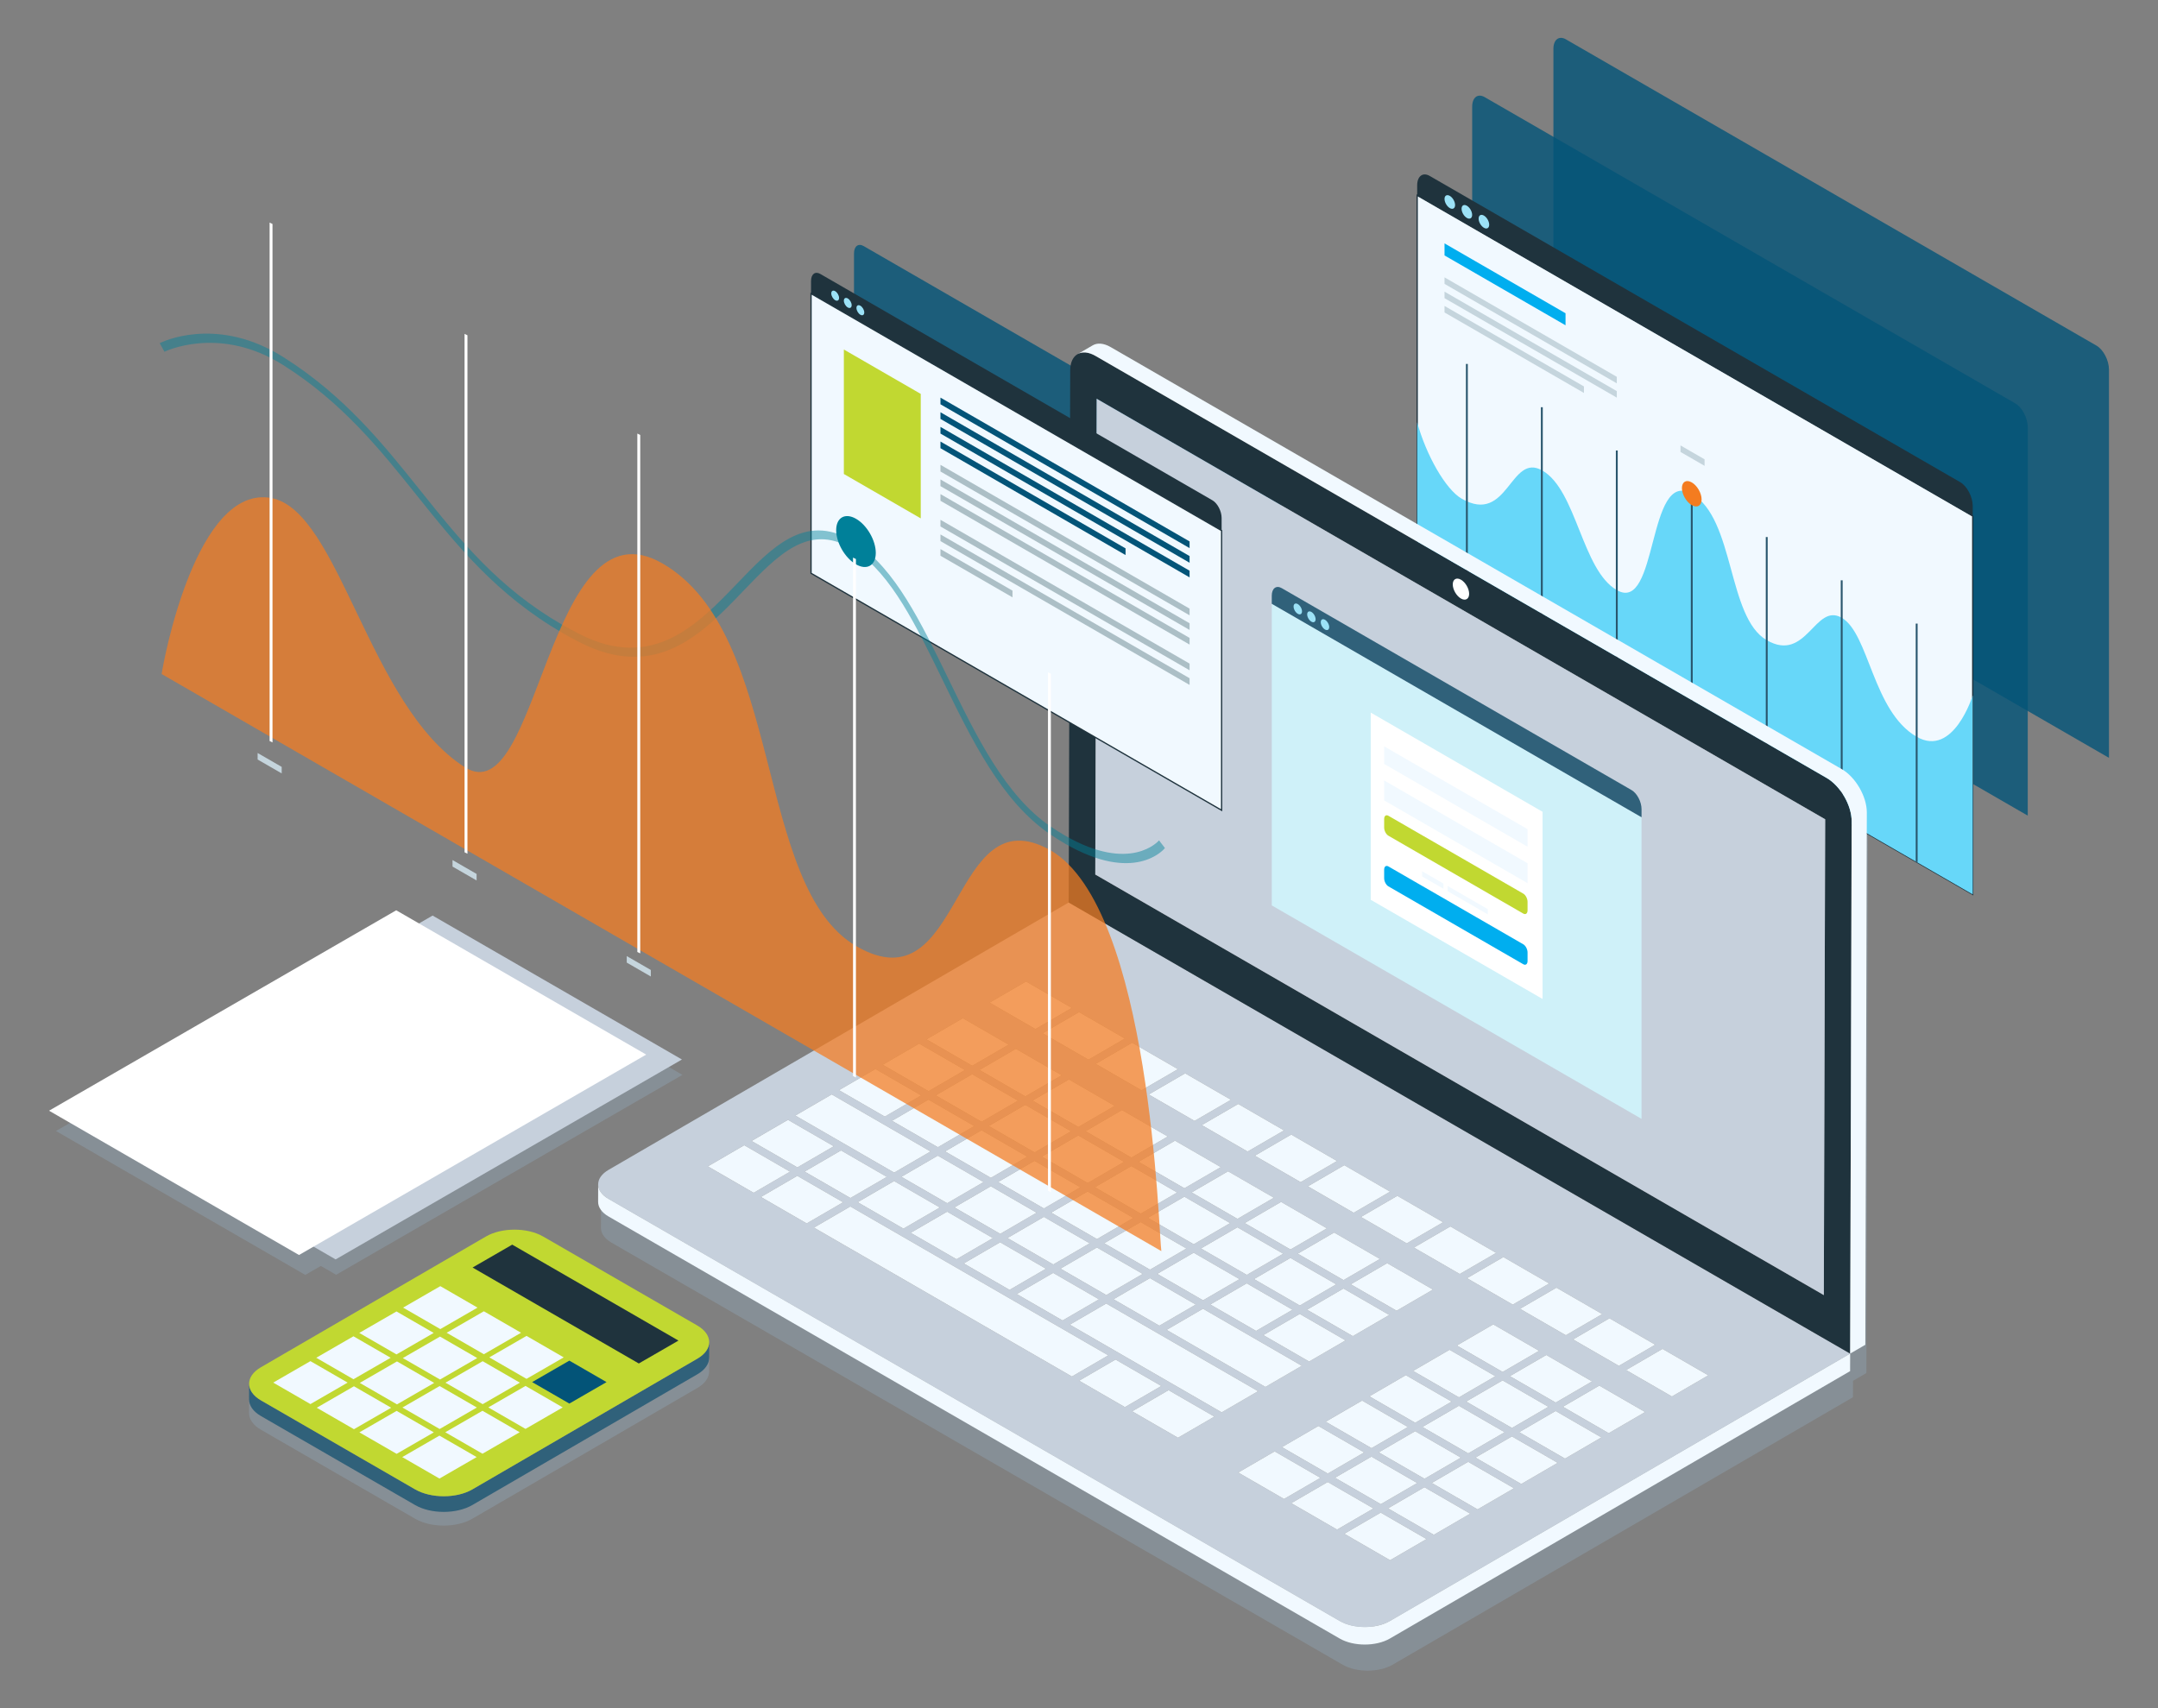 <svg xmlns="http://www.w3.org/2000/svg" viewBox="0 0 860.098 680.877"><rect x="0" y="0" width="860.098" height="680.877" fill="#808080" stroke="none"/><defs><style>      .cls-1 {        fill: #29566d;      }      .cls-2 {        fill: #67d7f9;      }      .cls-3 {        fill: #acbfc6;      }      .cls-4 {        fill: #1f333d;      }      .cls-5 {        fill: #9ce2f7;      }      .cls-6 {        fill: #30617a;      }      .cls-7 {        mix-blend-mode: screen;      }      .cls-7, .cls-8 {        opacity: .8;      }      .cls-7, .cls-8, .cls-9 {        fill: #035478;      }      .cls-10 {        fill: #f47c20;      }      .cls-11, .cls-12 {        fill: #c6d0dc;      }      .cls-13 {        isolation: isolate;      }      .cls-14 {        fill: #00aeef;      }      .cls-15 {        fill: #fff;      }      .cls-16 {        fill: #008099;      }      .cls-17 {        fill: #c5d5dd;      }      .cls-12, .cls-18 {        mix-blend-mode: multiply;      }      .cls-19 {        opacity: .73;      }      .cls-20 {        opacity: .46;      }      .cls-21 {        fill: #cff1f9;      }      .cls-22 {        fill: #f1f9ff;      }      .cls-18 {        fill: #8fa6b5;        opacity: .42;      }      .cls-23 {        fill: #c1d831;      }    </style></defs><g class="cls-13"><g id="Layer_2" data-name="Layer 2"><g><path class="cls-7" d="M803.188,160.797l-211.432-122.07c-2.758-1.593-4.994.098-4.994,3.775v154.79l221.421,127.838v-154.79c0-3.678-2.236-7.95-4.994-9.543Z"></path><path class="cls-8" d="M835.558,137.763L624.126,15.692c-2.758-1.593-4.994.098-4.994,3.775v154.791l221.421,127.838v-154.791c0-3.678-2.236-7.95-4.994-9.543Z"></path><path class="cls-7" d="M506.865,191.991l-162.647-93.904c-2.122-1.225-3.842.075-3.842,2.904v119.075l170.331,98.341v-119.075c0-2.829-1.72-6.116-3.842-7.341Z"></path><polygon class="cls-18" points="271.993 428.471 172.618 371.096 166.421 374.674 160.327 371.155 22.306 450.841 121.682 508.215 127.878 504.638 133.973 508.157 271.993 428.471"></polygon><path class="cls-18" d="M277.967,547.036l-89.699,52.127c-6.276,3.647-16.491,3.647-22.809,0l-61.418-35.46c-3.179-1.835-4.767-4.246-4.76-6.652l-.018,6.243c-.007,2.406,1.581,4.817,4.76,6.652l61.418,35.46c6.317,3.647,16.532,3.647,22.809,0l89.699-52.127c3.12-1.813,4.681-4.185,4.687-6.56l.018-6.243c-.007,2.375-1.568,4.746-4.687,6.559Z"></path><path class="cls-18" d="M744.471,335.184c.018-6.366-4.457-14.13-9.997-17.329l-8.702-5.025v230.623l-177.228,105.796-299.326-175.718-5.559,3.23c-2.744,1.595-4.114,3.684-4.112,5.776l-.002-.019-.02,6.99c-.006,2.11,1.387,4.225,4.179,5.837l291.385,168.231c5.541,3.199,14.501,3.192,20.006-.007l183.425-106.594.018-6.547,5.331-3.098.601-212.148Z"></path><g><g><polygon class="cls-22" points="786.253 356.53 564.833 228.693 564.833 77.86 786.253 205.697 786.253 356.53"></polygon><path class="cls-4" d="M786.503,356.963l-.375-.217-221.546-127.909V77.427l.375.217,221.546,127.909v151.41ZM565.083,228.548l220.921,127.549v-150.255l-220.921-127.549v150.255Z"></path></g><path class="cls-4" d="M781.259,192.197l-211.432-122.07c-2.758-1.593-4.994.098-4.994,3.776v4.039l221.421,127.837v-4.039c0-3.678-2.236-7.95-4.994-9.543Z"></path><path class="cls-5" d="M579.947,81.734c0,1.343-.943,1.888-2.107,1.216-1.163-.672-2.106-2.305-2.106-3.649s.943-1.888,2.106-1.216c1.163.672,2.107,2.305,2.107,3.649Z"></path><path class="cls-5" d="M586.742,85.657c0,1.343-.943,1.888-2.106,1.216-1.163-.672-2.107-2.305-2.107-3.649s.943-1.888,2.107-1.216c1.163.672,2.106,2.305,2.106,3.649Z"></path><path class="cls-5" d="M593.538,89.58c0,1.343-.943,1.888-2.107,1.216s-2.106-2.305-2.106-3.649.943-1.888,2.106-1.216c1.163.672,2.107,2.305,2.107,3.649Z"></path><path class="cls-2" d="M564.833,228.693l221.421,127.837v-79.325s-7.674,24.955-22.342,16.486c-17.533-10.123-18.918-41.108-29.879-47.436-10.68-6.166-13.969,18.122-29.879,8.936-15.771-9.106-12.655-48.419-29.879-58.364-17.84-10.3-13.317,47.964-29.879,38.402-13.917-8.035-15.976-39.756-29.653-47.652-12.869-7.43-13.629,21.916-32.212,11.187-6.347-3.665-14.123-17.349-17.697-30.407v60.335Z"></path><polygon class="cls-14" points="623.964 129.667 575.734 101.822 575.734 97.025 623.964 124.87 623.964 129.667"></polygon><polygon class="cls-17" points="644.394 152.806 575.734 113.165 575.734 110.566 644.394 150.207 644.394 152.806"></polygon><polygon class="cls-17" points="644.394 158.503 575.734 118.862 575.734 116.263 644.394 155.904 644.394 158.503"></polygon><polygon class="cls-17" points="631.303 156.642 575.734 124.559 575.734 121.961 631.303 154.043 631.303 156.642"></polygon><polygon class="cls-17" points="679.379 185.698 669.786 180.16 669.786 177.561 679.379 183.099 679.379 185.698"></polygon><rect class="cls-1" x="584.264" y="145.075" width=".744" height="95.051"></rect><rect class="cls-1" x="614.144" y="162.326" width=".744" height="95.051"></rect><rect class="cls-1" x="644.022" y="179.577" width=".744" height="95.05"></rect><rect class="cls-1" x="673.902" y="196.827" width=".744" height="95.051"></rect><rect class="cls-1" x="703.78" y="214.078" width=".745" height="95.051"></rect><rect class="cls-1" x="733.66" y="231.329" width=".744" height="95.051"></rect><rect class="cls-1" x="763.539" y="248.58" width=".744" height="95.051"></rect><path class="cls-10" d="M670.349,194.562c0-2.502,1.757-3.517,3.924-2.265,2.167,1.251,3.924,4.294,3.924,6.797s-1.757,3.517-3.924,2.265c-2.167-1.251-3.924-4.294-3.924-6.797Z"></path></g><path class="cls-11" d="M425.945,359.757l311.456,179.819-183.425,106.595c-5.505,3.199-14.465,3.205-20.006.006l-291.385-168.231c-5.552-3.205-5.57-8.396-.066-11.594l183.425-106.595ZM427.216,548.713l14.501-8.427-102.808-59.356-14.501,8.427,102.808,59.356h0ZM486.921,562.994l14.501-8.427-60.531-34.947-14.501,8.427,60.531,34.947h0ZM504.348,552.866l14.501-8.427-39.386-22.74-14.501,8.427,39.386,22.74h0ZM356.373,467.432l14.501-8.427-39.386-22.74-14.501,8.427,39.386,22.74h0ZM433.469,474.955l-14.512,8.433,18.254,10.539,14.512-8.433-18.254-10.539h0ZM493.174,489.236l-14.512,8.433,18.254,10.539,14.512-8.433-18.254-10.539h0ZM475.746,499.363l-14.512,8.433,18.254,10.539,14.512-8.433-18.254-10.539h0ZM450.897,464.827l-14.512,8.433,18.254,10.539,14.512-8.433-18.254-10.539h0ZM539.193,532.617l14.512-8.433-18.253-10.539-14.512,8.433,18.253,10.539h0ZM521.765,542.744l14.512-8.433-18.253-10.539-14.512,8.433,18.253,10.539h0ZM472.03,477.028l-14.512,8.433,18.253,10.539,14.512-8.433-18.253-10.539h0ZM454.603,487.156l-14.512,8.433,18.253,10.539,14.512-8.433-18.253-10.539h0ZM623.747,581.434l14.512-8.433-18.253-10.539-14.512,8.433,18.253,10.539h0ZM412.325,462.747l-14.512,8.433,18.253,10.539,14.512-8.433-18.253-10.539h0ZM606.32,591.562l14.512-8.433-18.253-10.539-14.512,8.433,18.253,10.539h0ZM429.753,452.619l-14.512,8.433,18.253,10.539,14.512-8.433-18.253-10.539h0ZM373.789,457.31l14.512-8.433-18.253-10.538-14.512,8.433,18.253,10.538h0ZM564.042,567.153l14.512-8.433-18.253-10.538-14.512,8.433,18.253,10.538h0ZM581.47,557.025l14.512-8.433-18.253-10.538-14.512,8.433,18.253,10.538h0ZM391.217,447.182l14.512-8.433-18.253-10.538-14.512,8.433,18.253,10.538h0ZM585.176,579.354l14.512-8.433-18.243-10.532-14.512,8.433,18.242,10.532h0ZM602.603,569.226l14.512-8.433-18.242-10.532-14.512,8.433,18.242,10.532h0ZM348.915,426.137l-14.512,8.433,18.242,10.532,14.512-8.433-18.242-10.532h0ZM408.62,440.418l-14.512,8.433,18.242,10.532,14.512-8.433-18.242-10.532h0ZM366.343,416.01l-14.512,8.433,18.242,10.532,14.512-8.433-18.242-10.532h0ZM391.192,450.546l-14.512,8.433,18.242,10.532,14.512-8.433-18.242-10.532h0ZM496.891,511.571l-14.512,8.433,18.242,10.532,14.512-8.433-18.242-10.532h0ZM514.318,501.443l-14.512,8.433,18.242,10.532,14.512-8.433-18.242-10.532h0ZM468.314,454.705l-14.501,8.427,18.254,10.539,14.501-8.427-18.254-10.539h0ZM510.591,479.114l-14.501,8.427,18.254,10.539,14.501-8.427-18.254-10.539h0ZM556.62,522.489l14.501-8.427-18.253-10.539-14.502,8.427,18.253,10.539h0ZM489.447,466.907l-14.501,8.427,18.253,10.539,14.501-8.427-18.253-10.539h0ZM447.17,442.498l-14.501,8.427,18.253,10.539,14.501-8.427-18.253-10.539h0ZM641.175,571.306l14.501-8.427-18.253-10.539-14.501,8.427,18.253,10.539h0ZM398.614,495.21l-14.501,8.427,18.254,10.539,14.501-8.427-18.254-10.539h0ZM493.498,440.07l-14.501,8.427,18.254,10.539,14.501-8.427-18.254-10.539h0ZM458.319,509.491l-14.501,8.427,18.254,10.539,14.501-8.427-18.254-10.539h0ZM535.775,464.479l-14.501,8.427,18.254,10.539,14.501-8.427-18.254-10.539h0ZM416.042,485.082l-14.501,8.427,18.254,10.539,14.501-8.427-18.254-10.539h0ZM408.644,437.055l14.501-8.427-18.253-10.538-14.502,8.427,18.253,10.538h0ZM598.897,546.897l14.501-8.427-18.253-10.538-14.501,8.427,18.253,10.538h0ZM469.493,573.121l14.501-8.427-18.253-10.539-14.501,8.427,18.253,10.539h0ZM581.804,507.853l14.501-8.427-18.253-10.539-14.501,8.427,18.253,10.539h0ZM571.475,611.811l14.501-8.427-18.253-10.539-14.501,8.427,18.253,10.539h0ZM419.747,507.411l-14.501,8.427,18.253,10.539,14.501-8.427-18.254-10.539h0ZM377.47,483.003l-14.501,8.427,18.254,10.539,14.501-8.427-18.253-10.539h0ZM588.903,601.683l14.501-8.427-18.253-10.539-14.501,8.427,18.253,10.539h0ZM394.897,472.875l-14.501,8.427,18.253,10.539,14.501-8.427-18.253-10.539h0ZM472.354,427.862l-14.501,8.427,18.253,10.539,14.501-8.427-18.253-10.539h0ZM514.631,452.271l-14.501,8.427,18.253,10.539,14.501-8.427-18.253-10.539h0ZM437.175,497.284l-14.501,8.427,18.253,10.539,14.501-8.427-18.253-10.539h0ZM554.048,621.939l14.501-8.427-18.253-10.539-14.501,8.427,18.253,10.539h0ZM666.359,556.671l14.501-8.427-18.253-10.539-14.501,8.427,18.253,10.539h0ZM338.945,477.56l14.501-8.427-18.253-10.538-14.501,8.427,18.253,10.538h0ZM529.198,587.402l14.501-8.427-18.253-10.538-14.501,8.427,18.253,10.538h0ZM511.77,597.53l14.501-8.427-18.253-10.538-14.501,8.427,18.253,10.538h0ZM433.829,422.419l14.501-8.427-18.253-10.538-14.501,8.427,18.253,10.538h0ZM321.517,487.687l14.501-8.427-18.253-10.538-14.501,8.427,18.253,10.538h0ZM546.625,577.275l14.501-8.427-18.253-10.538-14.501,8.427,18.253,10.538h0ZM624.081,532.262l14.501-8.427-18.253-10.538-14.501,8.427,18.253,10.538h0ZM620.031,559.099l14.501-8.427-18.243-10.532-14.501,8.427,18.243,10.532h0ZM426.037,430.297l-14.502,8.427,18.242,10.532,14.501-8.427-18.242-10.532h0ZM531.735,491.322l-14.501,8.427,18.242,10.532,14.501-8.427-18.242-10.532h0ZM383.76,405.888l-14.501,8.427,18.242,10.532,14.501-8.427-18.242-10.532h0ZM550.331,599.604l14.501-8.427-18.242-10.532-14.501,8.427,18.243,10.532h0ZM567.759,589.476l14.501-8.427-18.243-10.532-14.501,8.427,18.242,10.532h0ZM532.904,609.731l14.501-8.427-18.242-10.532-14.501,8.427,18.243,10.532h0ZM645.215,544.463l14.501-8.427-18.243-10.532-14.501,8.427,18.242,10.532h0ZM317.801,465.352l14.501-8.427-18.242-10.532-14.501,8.427,18.242,10.532h0ZM356.337,470.802l-14.501,8.427,18.242,10.532,14.501-8.427-18.242-10.532h0ZM373.765,460.674l-14.501,8.427,18.242,10.532,14.501-8.427-18.242-10.532h0ZM300.374,475.48l14.501-8.427-18.242-10.532-14.501,8.427,18.242,10.532h0ZM451.221,415.662l-14.501,8.427,18.242,10.532,14.501-8.427-18.242-10.532h0ZM602.938,520.055l14.501-8.427-18.242-10.532-14.501,8.427,18.242,10.532h0ZM556.919,476.686l-14.501,8.427,18.242,10.532,14.501-8.427-18.242-10.532h0ZM448.349,560.914l14.501-8.427-18.242-10.532-14.501,8.427,18.242,10.532h0ZM408.944,391.253l-14.501,8.427,18.242,10.532,14.501-8.427-18.242-10.532h0Z"></path><path class="cls-22" d="M553.977,646.171c-5.505,3.199-14.465,3.205-20.006.006h0l-291.385-168.231c-2.792-1.612-4.185-3.726-4.179-5.837l-.02,6.99c-.006,2.11,1.387,4.225,4.179,5.837l291.385,168.231h0c5.541,3.199,14.501,3.192,20.006-.006l183.425-106.595.02-6.99-183.425,106.595Z"></path><g class="cls-13"><path class="cls-4" d="M728.006,310.099c5.541,3.199,10.015,10.962,9.997,17.329l-.602,212.148-311.456-179.819.602-212.148c.018-6.366,4.522-8.946,10.074-5.74l291.385,168.231ZM726.906,516.25l.538-189.663-290.367-167.643-.538,189.663,290.367,167.643h0ZM582.292,231.58c-1.566-.904-2.84-.178-2.845,1.621-.005,1.799,1.261,3.992,2.827,4.896,1.566.904,2.84.178,2.845-1.621.005-1.799-1.261-3.992-2.827-4.896h0Z"></path><polygon class="cls-11" points="727.444 326.587 726.906 516.25 436.539 348.607 437.077 158.943 727.444 326.587"></polygon><path class="cls-22" d="M734.05,306.587l-291.385-168.231c-2.792-1.612-5.32-1.761-7.144-.7l-6.044,3.512c1.825-1.06,4.352-.912,7.144.701l291.385,168.231c5.541,3.199,10.015,10.962,9.997,17.329l-.601,212.148,6.044-3.512.602-212.148c.018-6.366-4.457-14.13-9.997-17.329Z"></path></g><g><g><path class="cls-4" d="M483.201,199.415l-156.257-90.215c-2.039-1.177-3.691.072-3.691,2.79v5.053l163.64,94.477v-5.053c0-2.718-1.652-5.875-3.691-7.052Z"></path><path class="cls-5" d="M334.423,118.763c0,.993-.697,1.395-1.557.899-.86-.496-1.557-1.704-1.557-2.697s.697-1.395,1.557-.899c.86.496,1.557,1.704,1.557,2.696Z"></path><path class="cls-5" d="M339.445,121.662c0,.993-.697,1.395-1.557.899-.86-.496-1.557-1.704-1.557-2.697s.697-1.395,1.557-.899c.86.496,1.557,1.704,1.557,2.696Z"></path><path class="cls-5" d="M344.467,124.561c0,.993-.697,1.395-1.557.899-.86-.496-1.557-1.704-1.557-2.696s.697-1.395,1.557-.899c.86.496,1.557,1.704,1.557,2.697Z"></path></g><g><polygon class="cls-22" points="486.892 322.992 323.253 228.515 323.253 117.043 486.892 211.52 486.892 322.992"></polygon><path class="cls-4" d="M487.142,323.426l-.375-.217-163.765-94.549v-112.049l.375.217,163.765,94.549v112.05ZM323.502,228.37l163.14,94.189v-110.895l-163.14-94.188v110.894Z"></path></g><polygon class="cls-9" points="474.121 218.486 374.834 161.163 374.834 158.502 474.121 215.825 474.121 218.486"></polygon><polygon class="cls-9" points="474.121 224.321 374.834 166.998 374.834 164.337 474.121 221.66 474.121 224.321"></polygon><polygon class="cls-9" points="474.121 230.156 374.834 172.833 374.834 170.171 474.121 227.494 474.121 230.156"></polygon><polygon class="cls-9" points="448.606 221.26 374.834 178.668 374.834 176.006 448.606 218.598 448.606 221.26"></polygon><polygon class="cls-3" points="474.121 245.276 374.834 187.953 374.834 185.291 474.121 242.614 474.121 245.276"></polygon><polygon class="cls-3" points="474.121 251.11 374.834 193.787 374.834 191.126 474.121 248.449 474.121 251.11"></polygon><polygon class="cls-3" points="474.121 256.945 374.834 199.622 374.834 196.961 474.121 254.284 474.121 256.945"></polygon><polygon class="cls-3" points="474.121 267.19 374.834 209.867 374.834 207.205 474.121 264.528 474.121 267.19"></polygon><polygon class="cls-3" points="474.121 273.024 374.834 215.702 374.834 213.04 474.121 270.363 474.121 273.024"></polygon><polygon class="cls-3" points="403.547 238.114 374.834 221.536 374.834 218.875 403.547 235.452 403.547 238.114"></polygon><polygon class="cls-23" points="366.976 206.641 336.331 188.948 336.331 139.327 366.976 157.019 366.976 206.641"></polygon></g><g><g><polygon class="cls-21" points="654.257 446.008 506.878 360.918 506.878 240.622 654.257 325.712 654.257 446.008"></polygon><path class="cls-6" d="M650.274,314.945l-139.413-80.49c-2.2-1.27-3.983.078-3.983,3.011v3.221l147.379,85.09v-3.221c0-2.933-1.783-6.34-3.983-7.611Z"></path><path class="cls-5" d="M518.932,243.712c0,1.071-.752,1.506-1.68.97-.928-.536-1.68-1.838-1.68-2.91s.752-1.506,1.68-.97c.928.536,1.68,1.839,1.68,2.91Z"></path><path class="cls-5" d="M524.352,246.841c0,1.071-.752,1.506-1.68.97s-1.68-1.839-1.68-2.91.752-1.506,1.68-.97c.928.536,1.68,1.838,1.68,2.91Z"></path><path class="cls-5" d="M529.771,249.969c0,1.071-.752,1.506-1.68.97-.928-.536-1.68-1.839-1.68-2.91s.752-1.506,1.68-.97c.928.536,1.68,1.839,1.68,2.91Z"></path></g><g><polygon class="cls-15" points="614.81 398.218 546.325 358.678 546.325 284.065 614.81 323.605 614.81 398.218"></polygon><polygon class="cls-22" points="608.827 337.528 551.674 304.531 551.674 297.523 608.827 330.52 608.827 337.528"></polygon><polygon class="cls-22" points="575.295 354.28 566.796 349.373 566.796 347.297 575.295 352.205 575.295 354.28"></polygon><polygon class="cls-22" points="592.969 364.484 577.013 355.272 577.013 353.196 592.969 362.408 592.969 364.484"></polygon><polygon class="cls-22" points="608.827 352.06 551.674 319.063 551.674 311.113 608.827 344.11 608.827 352.06"></polygon><path class="cls-23" d="M607.125,364.175l-53.749-31.032c-.94-.543-1.702-1.999-1.702-3.252v-3.411c0-1.253.762-1.829,1.702-1.287l53.749,31.032c.94.543,1.702,1.999,1.702,3.252v3.411c0,1.253-.762,1.829-1.702,1.287Z"></path><path class="cls-14" d="M607.125,384.369l-53.749-31.032c-.94-.543-1.702-1.999-1.702-3.252v-3.411c0-1.253.762-1.829,1.702-1.287l53.749,31.032c.94.543,1.702,1.999,1.702,3.252v3.411c0,1.253-.762,1.829-1.702,1.287Z"></path></g></g><polygon class="cls-22" points="427.186 401.785 412.685 410.212 394.443 399.68 408.944 391.253 427.186 401.785"></polygon><polygon class="cls-22" points="448.33 413.992 433.829 422.419 415.576 411.881 430.077 403.454 448.33 413.992"></polygon><polygon class="cls-22" points="402.002 416.42 387.501 424.847 369.259 414.315 383.76 405.888 402.002 416.42"></polygon><polygon class="cls-22" points="469.463 426.193 454.962 434.621 436.72 424.089 451.221 415.661 469.463 426.193"></polygon><polygon class="cls-22" points="367.158 436.669 352.646 445.103 334.403 434.571 348.916 426.137 367.158 436.669"></polygon><polygon class="cls-22" points="405.729 438.749 391.217 447.183 372.964 436.644 387.476 428.211 405.729 438.749"></polygon><polygon class="cls-22" points="444.279 440.829 429.778 449.256 411.536 438.724 426.037 430.297 444.279 440.829"></polygon><polygon class="cls-22" points="465.423 453.036 450.922 461.464 432.669 450.925 447.17 442.498 465.423 453.036"></polygon><polygon class="cls-22" points="532.885 462.81 518.383 471.237 500.13 460.698 514.631 452.271 532.885 462.81"></polygon><polygon class="cls-22" points="448.007 463.158 433.495 471.591 415.241 461.053 429.753 452.619 448.007 463.158"></polygon><polygon class="cls-22" points="430.579 473.286 416.067 481.719 397.814 471.181 412.326 462.747 430.579 473.286"></polygon><polygon class="cls-22" points="554.029 475.017 539.528 483.445 521.274 472.906 535.775 464.479 554.029 475.017"></polygon><polygon class="cls-22" points="507.701 477.445 493.199 485.872 474.946 475.334 489.447 466.907 507.701 477.445"></polygon><polygon class="cls-22" points="451.723 485.493 437.211 493.927 418.958 483.388 433.47 474.955 451.723 485.493"></polygon><polygon class="cls-22" points="575.162 487.219 560.661 495.646 542.418 485.114 556.92 476.686 575.162 487.219"></polygon><polygon class="cls-22" points="490.284 487.567 475.772 496 457.518 485.462 472.031 477.028 490.284 487.567"></polygon><polygon class="cls-22" points="528.845 489.653 514.344 498.08 496.09 487.541 510.591 479.114 528.845 489.653"></polygon><polygon class="cls-22" points="434.296 495.621 419.794 504.048 401.541 493.51 416.042 485.082 434.296 495.621"></polygon><polygon class="cls-22" points="472.856 497.694 458.344 506.128 440.091 495.589 454.603 487.156 472.856 497.694"></polygon><polygon class="cls-22" points="596.306 499.426 581.805 507.853 563.551 497.315 578.053 488.888 596.306 499.426"></polygon><polygon class="cls-22" points="511.428 499.774 496.916 508.208 478.662 497.669 493.174 489.236 511.428 499.774"></polygon><polygon class="cls-22" points="549.978 501.854 535.477 510.281 517.234 499.749 531.736 491.322 549.978 501.854"></polygon><polygon class="cls-22" points="494.001 509.902 479.488 518.336 461.235 507.797 475.747 499.363 494.001 509.902"></polygon><polygon class="cls-22" points="617.439 511.627 602.938 520.055 584.695 509.522 599.197 501.095 617.439 511.627"></polygon><polygon class="cls-22" points="532.561 511.975 518.049 520.409 499.807 509.877 514.319 501.443 532.561 511.975"></polygon><polygon class="cls-22" points="571.122 514.061 556.621 522.489 538.367 511.95 552.869 503.523 571.122 514.061"></polygon><polygon class="cls-22" points="438.001 517.95 423.5 526.377 405.247 515.839 419.748 507.412 438.001 517.95"></polygon><polygon class="cls-22" points="515.134 522.103 500.621 530.537 482.379 520.005 496.891 511.571 515.134 522.103"></polygon><polygon class="cls-22" points="638.583 523.835 624.082 532.262 605.828 521.723 620.33 513.296 638.583 523.835"></polygon><polygon class="cls-22" points="553.705 524.183 539.193 532.617 520.94 522.078 535.452 513.644 553.705 524.183"></polygon><polygon class="cls-22" points="536.278 534.311 521.766 542.744 503.512 532.206 518.024 523.772 536.278 534.311"></polygon><polygon class="cls-22" points="659.716 536.036 645.215 544.463 626.973 533.931 641.474 525.504 659.716 536.036"></polygon><polygon class="cls-22" points="613.399 538.47 598.898 546.897 580.644 536.359 595.146 527.932 613.399 538.47"></polygon><polygon class="cls-22" points="518.85 544.439 504.349 552.866 464.962 530.126 479.464 521.699 518.85 544.439"></polygon><polygon class="cls-22" points="680.86 548.244 666.359 556.671 648.106 546.132 662.607 537.705 680.86 548.244"></polygon><polygon class="cls-22" points="595.982 548.592 581.47 557.025 563.217 546.487 577.729 538.053 595.982 548.592"></polygon><polygon class="cls-22" points="634.532 550.671 620.031 559.099 601.789 548.567 616.29 540.139 634.532 550.671"></polygon><polygon class="cls-22" points="501.423 554.567 486.921 562.994 426.391 528.046 440.892 519.619 501.423 554.567"></polygon><polygon class="cls-22" points="578.555 558.719 564.043 567.153 545.789 556.614 560.301 548.181 578.555 558.719"></polygon><polygon class="cls-22" points="617.116 560.793 602.603 569.226 584.361 558.694 598.873 550.261 617.116 560.793"></polygon><polygon class="cls-22" points="655.676 562.879 641.175 571.306 622.922 560.768 637.423 552.34 655.676 562.879"></polygon><polygon class="cls-22" points="483.995 564.694 469.494 573.121 451.24 562.583 465.741 554.156 483.995 564.694"></polygon><polygon class="cls-22" points="561.127 568.847 546.626 577.274 528.373 566.736 542.874 558.309 561.127 568.847"></polygon><polygon class="cls-22" points="599.688 570.921 585.176 579.354 566.934 568.822 581.446 560.389 599.688 570.921"></polygon><polygon class="cls-22" points="638.259 573 623.747 581.434 605.494 570.895 620.006 562.462 638.259 573"></polygon><polygon class="cls-22" points="543.699 578.975 529.198 587.402 510.945 576.864 525.446 568.437 543.699 578.975"></polygon><polygon class="cls-22" points="582.26 581.049 567.759 589.476 549.517 578.944 564.018 570.516 582.26 581.049"></polygon><polygon class="cls-22" points="620.832 583.128 606.32 591.562 588.067 581.023 602.579 572.59 620.832 583.128"></polygon><polygon class="cls-22" points="526.272 589.103 511.771 597.53 493.518 586.992 508.019 578.564 526.272 589.103"></polygon><polygon class="cls-22" points="564.833 591.176 550.332 599.603 532.089 589.071 546.59 580.644 564.833 591.176"></polygon><polygon class="cls-22" points="603.404 593.256 588.903 601.683 570.65 591.145 585.151 582.718 603.404 593.256"></polygon><polygon class="cls-22" points="547.405 601.304 532.904 609.731 514.662 599.199 529.163 590.772 547.405 601.304"></polygon><polygon class="cls-22" points="585.977 603.384 571.476 611.811 553.222 601.273 567.723 592.845 585.977 603.384"></polygon><polygon class="cls-22" points="568.549 613.512 554.048 621.939 535.795 611.4 550.296 602.973 568.549 613.512"></polygon><polygon class="cls-22" points="384.585 426.542 370.073 434.975 351.831 424.443 366.343 416.01 384.585 426.542"></polygon><polygon class="cls-22" points="423.146 428.628 408.645 437.055 390.392 426.516 404.893 418.089 423.146 428.628"></polygon><polygon class="cls-22" points="490.607 438.401 476.106 446.828 457.853 436.29 472.354 427.863 490.607 438.401"></polygon><polygon class="cls-22" points="388.302 448.877 373.79 457.31 355.536 446.772 370.049 438.338 388.302 448.877"></polygon><polygon class="cls-22" points="511.752 450.609 497.25 459.036 478.997 448.497 493.498 440.07 511.752 450.609"></polygon><polygon class="cls-22" points="426.863 450.95 412.35 459.384 394.108 448.852 408.62 440.418 426.863 450.95"></polygon><polygon class="cls-22" points="332.303 456.925 317.801 465.352 299.559 454.82 314.06 446.393 332.303 456.925"></polygon><polygon class="cls-22" points="370.874 459.005 356.373 467.432 316.987 444.692 331.488 436.265 370.874 459.005"></polygon><polygon class="cls-22" points="409.435 461.078 394.923 469.512 376.681 458.98 391.193 450.546 409.435 461.078"></polygon><polygon class="cls-22" points="486.568 465.244 472.066 473.671 453.813 463.133 468.314 454.705 486.568 465.244"></polygon><polygon class="cls-22" points="314.875 467.053 300.374 475.48 282.132 464.948 296.633 456.521 314.875 467.053"></polygon><polygon class="cls-22" points="353.447 469.133 338.945 477.56 320.692 467.021 335.193 458.594 353.447 469.133"></polygon><polygon class="cls-22" points="392.007 471.206 377.506 479.633 359.264 469.101 373.765 460.674 392.007 471.206"></polygon><polygon class="cls-22" points="469.151 475.365 454.639 483.799 436.385 473.26 450.897 464.827 469.151 475.365"></polygon><polygon class="cls-22" points="336.019 479.26 321.518 487.687 303.265 477.149 317.766 468.722 336.019 479.26"></polygon><polygon class="cls-22" points="374.58 481.334 360.079 489.761 341.836 479.229 356.338 470.802 374.58 481.334"></polygon><polygon class="cls-22" points="413.151 483.414 398.65 491.841 380.397 481.302 394.898 472.875 413.151 483.414"></polygon><polygon class="cls-22" points="395.724 493.541 381.223 501.968 362.969 491.43 377.471 483.003 395.724 493.541"></polygon><polygon class="cls-22" points="416.868 505.749 402.367 514.176 384.113 503.637 398.615 495.21 416.868 505.749"></polygon><polygon class="cls-22" points="455.429 507.822 440.927 516.249 422.674 505.711 437.175 497.284 455.429 507.822"></polygon><polygon class="cls-22" points="476.573 520.03 462.072 528.457 443.818 517.918 458.319 509.491 476.573 520.03"></polygon><polygon class="cls-22" points="441.718 540.286 427.217 548.713 324.409 489.357 338.91 480.929 441.718 540.286"></polygon><polygon class="cls-22" points="462.851 552.487 448.35 560.914 430.107 550.382 444.608 541.954 462.851 552.487"></polygon><path class="cls-15" d="M582.272,238.587c1.802,1.04,3.267.205,3.273-1.865.006-2.07-1.45-4.592-3.252-5.633-1.801-1.04-3.267-.204-3.273,1.865-.006,2.07,1.451,4.593,3.252,5.632Z"></path><g class="cls-20"><path class="cls-16" d="M339.148,215.262c.685.396,1.377.824,2.077,1.287,15.51,10.26,25.746,31.342,36.588,53.661,11.217,23.09,22.814,46.963,40.942,59.276,1.96,1.33,3.849,2.514,5.663,3.561,26.279,15.172,37.423,2.088,37.535,1.944l2.352,3.075c-.51.629-12.101,14.238-39.749-1.725-1.937-1.118-3.955-2.384-6.054-3.813-19.338-13.127-31.309-37.779-42.888-61.619-10.455-21.518-20.324-41.839-34.599-51.285-.639-.423-1.272-.815-1.898-1.176-17.005-9.818-29.073,2.764-42.981,17.244-16.177,16.855-34.52,35.952-65.119,20.319-2.339-1.198-4.595-2.429-6.783-3.692-26.413-15.25-42.517-35.361-58.138-54.87-14.564-18.191-29.623-37-53.218-51.921-.743-.47-1.484-.918-2.221-1.343-24.404-14.091-44.895-4.08-45.102-3.968l-1.905-3.43c.89-.451,21.482-10.547,46.97,4.169.796.459,1.594.942,2.399,1.451,24.279,15.352,39.637,34.536,54.489,53.088,15.949,19.919,31.083,38.823,56.565,53.535,2.185,1.262,4.445,2.492,6.79,3.69,29.265,14.955,47.192-3.717,63.003-20.192,13.777-14.348,26.816-27.927,45.281-17.266Z"></path></g><g class="cls-19"><path class="cls-10" d="M264.04,224.601c48.502,28.003,36.489,129.027,77.382,152.636,42.679,24.641,37.177-60.864,77.238-38.312,40.168,23.174,43.138,153.161,44.213,159.804L64.431,268.69c.582-4.434,13.639-75.769,43.706-70.161,27.141,5.062,38.715,82.66,77.038,107.248,29.851,19.152,32.65-107.858,78.864-81.176Z"></path></g><path class="cls-16" d="M341.187,206.807c4.356,2.515,7.88,8.618,7.866,13.624-.014,5.013-3.561,7.027-7.917,4.512-4.362-2.519-7.88-8.611-7.866-13.624.014-5.006,3.555-7.03,7.917-4.512Z"></path><g><polygon class="cls-15" points="108.607 295.954 107.454 295.382 107.454 88.722 108.607 89.294 108.607 295.954"></polygon><polygon class="cls-15" points="186.309 340.32 185.156 339.748 185.156 133.089 186.309 133.66 186.309 340.32"></polygon><polygon class="cls-15" points="255.173 380.051 254.02 379.48 254.02 172.82 255.173 173.391 255.173 380.051"></polygon><polygon class="cls-15" points="341.139 429.506 339.986 428.935 339.986 222.275 341.139 222.847 341.139 429.506"></polygon><polygon class="cls-15" points="418.837 475.24 417.684 474.668 417.684 268.009 418.837 268.58 418.837 475.24"></polygon></g><g><path class="cls-6" d="M277.967,541.578l-89.699,52.127c-6.276,3.647-16.491,3.647-22.809,0l-61.418-35.46c-3.179-1.835-4.767-4.245-4.76-6.652l-.018,6.243c-.007,2.406,1.581,4.817,4.76,6.652l61.418,35.46c6.317,3.647,16.532,3.647,22.809,0l89.699-52.127c3.12-1.813,4.681-4.185,4.687-6.56l.018-6.243c-.007,2.375-1.568,4.746-4.687,6.56Z"></path><path class="cls-23" d="M277.893,528.367c6.317,3.647,6.356,9.561.074,13.212l-89.699,52.127c-6.276,3.647-16.491,3.647-22.809,0l-61.418-35.46c-6.317-3.647-6.351-9.564-.074-13.212l89.699-52.127c6.281-3.65,16.491-3.647,22.809,0l61.418,35.46Z"></path><g><polygon class="cls-4" points="270.408 534.394 204.156 496.144 188.35 505.27 254.602 543.52 270.408 534.394"></polygon><polygon class="cls-22" points="175.494 529.812 160.667 521.252 175.494 512.692 190.32 521.252 175.494 529.812"></polygon><polygon class="cls-22" points="158.023 539.899 143.196 531.339 158.023 522.779 172.849 531.339 158.023 539.899"></polygon><polygon class="cls-22" points="140.873 549.801 126.046 541.24 140.872 532.68 155.699 541.241 140.873 549.801"></polygon><polygon class="cls-22" points="123.722 559.703 108.895 551.142 123.722 542.582 138.549 551.143 123.722 559.703"></polygon><polygon class="cls-22" points="192.847 539.83 178.02 531.27 192.846 522.71 207.673 531.271 192.847 539.83"></polygon><polygon class="cls-22" points="175.376 549.917 160.549 541.357 175.375 532.797 190.202 541.357 175.376 549.917"></polygon><polygon class="cls-22" points="158.225 559.819 143.399 551.259 158.225 542.699 173.052 551.259 158.225 559.819"></polygon><polygon class="cls-22" points="141.075 569.721 126.248 561.161 141.074 552.601 155.901 561.161 141.075 569.721"></polygon><polygon class="cls-22" points="209.848 549.646 195.021 541.086 209.848 532.526 224.674 541.086 209.848 549.646"></polygon><polygon class="cls-22" points="192.377 559.733 177.55 551.173 192.377 542.613 207.203 551.173 192.377 559.733"></polygon><polygon class="cls-22" points="175.226 569.635 160.4 561.075 175.226 552.515 190.053 561.075 175.226 569.635"></polygon><polygon class="cls-22" points="158.076 579.537 143.249 570.976 158.076 562.417 172.902 570.977 158.076 579.537"></polygon><polygon class="cls-9" points="226.919 559.502 212.093 550.942 226.919 542.382 241.746 550.943 226.919 559.502"></polygon><polygon class="cls-22" points="209.448 569.589 194.622 561.029 209.448 552.469 224.275 561.029 209.448 569.589"></polygon><polygon class="cls-22" points="192.298 579.491 177.471 570.931 192.298 562.371 207.124 570.931 192.298 579.491"></polygon><polygon class="cls-22" points="175.148 589.393 160.321 580.833 175.147 572.273 189.974 580.833 175.148 589.393"></polygon></g></g><polygon class="cls-12" points="133.771 502.03 34.396 444.655 172.416 364.969 271.792 422.344 133.771 502.03"></polygon><polygon class="cls-17" points="112.273 308.301 102.681 302.763 102.681 300.164 112.273 305.702 112.273 308.301"></polygon><polygon class="cls-17" points="189.952 350.974 180.359 345.435 180.359 342.837 189.952 348.375 189.952 350.974"></polygon><polygon class="cls-17" points="259.393 389.256 249.8 383.718 249.8 381.12 259.393 386.658 259.393 389.256"></polygon><polygon class="cls-15" points="119.177 500.278 19.546 442.757 157.92 362.866 257.551 420.388 119.177 500.278"></polygon></g></g></g></svg>